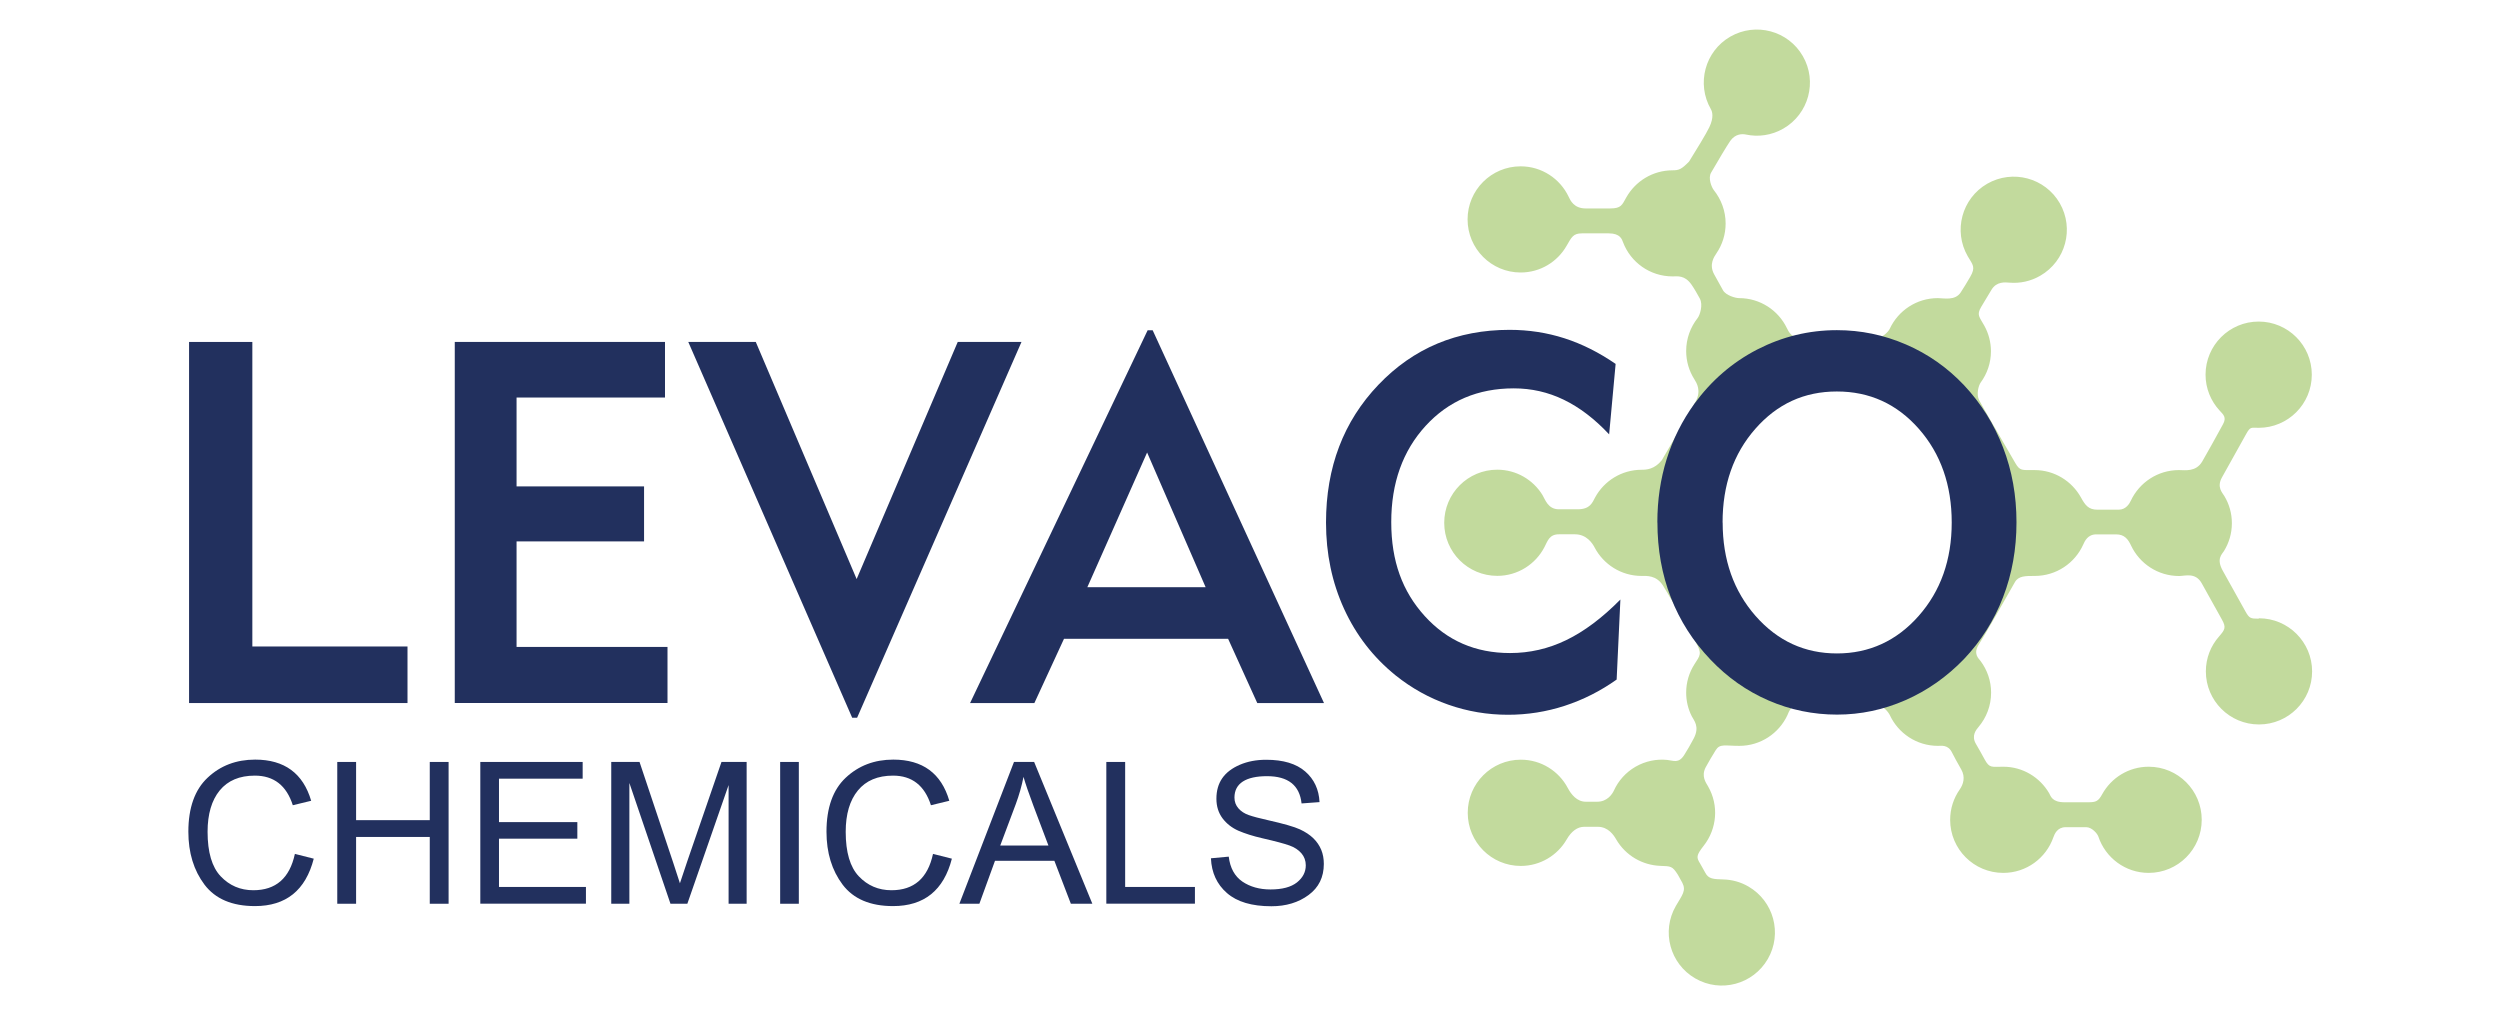 <?xml version="1.0" encoding="UTF-8"?>
<svg id="Ebene_1" xmlns="http://www.w3.org/2000/svg" viewBox="0 0 320 130">
  <defs>
    <style>
      .cls-1 {
        fill: #22305e;
      }

      .cls-2 {
        fill: #c2da9d;
      }
    </style>
  </defs>
  <path class="cls-2" d="M289.09,79.19c-1,0-1.18-.04-1.67-.92-.81-1.46-2.27-4.1-2.89-5.19-.88-1.55-.12-2.13.14-2.55.64-1.04,1.01-2.25,1.01-3.55s-.35-2.46-.96-3.48c-.27-.45-1-1.14-.31-2.39.51-.92,2.23-4.02,3.1-5.56.54-.98.65-.79,1.6-.79,3.75,0,6.8-3.04,6.8-6.8s-3.05-6.8-6.8-6.8-6.8,3.04-6.8,6.8c0,1.76.68,3.37,1.79,4.58.5.54.93.88.44,1.77-.74,1.35-2.09,3.81-2.66,4.77-.81,1.36-2.22,1.09-2.98,1.09-2.72,0-5.06,1.6-6.15,3.91-.17.37-.62,1.16-1.56,1.16h-2.72c-1.13,0-1.56-.56-2.11-1.57-1.16-2.08-3.38-3.5-5.93-3.5-1.64,0-1.88.12-2.47-.9-1.36-2.33-4.31-7.42-4.62-8.02-.41-.78-.08-1.92.19-2.29.82-1.12,1.31-2.5,1.31-3.99,0-1.18-.3-2.28-.83-3.25-.65-1.18-1.04-1.39-.41-2.45.42-.69.95-1.59,1.31-2.18.66-1.1,1.77-.95,2.31-.91,1.33.11,2.7-.17,3.94-.89,3.25-1.88,4.36-6.03,2.49-9.28-1.88-3.25-6.03-4.36-9.29-2.49-3.25,1.88-4.36,6.03-2.49,9.28.63,1.09,1.06,1.37.31,2.65-.39.67-.86,1.45-1.21,1.98-.72,1.09-2.14.73-2.93.73-2.73,0-5.08,1.61-6.16,3.94-.19.4-1.04,1.26-1.97,1.26h-9.15c-1.42,0-1.83-.93-2.04-1.36-1.09-2.27-3.42-3.84-6.11-3.84-.48,0-1.7-.35-2.07-1.01-.36-.63-.79-1.41-1.13-2.04-.69-1.27,0-2.25.31-2.71.73-1.08,1.16-2.38,1.16-3.79,0-1.61-.57-3.09-1.5-4.26-.31-.39-.77-1.55-.36-2.25.78-1.35,2.01-3.43,2.45-4.06.67-.95,1.57-.91,2-.82,1.58.34,3.29.11,4.8-.76,3.25-1.88,4.37-6.03,2.49-9.28-1.87-3.25-6.03-4.36-9.28-2.49-3.25,1.87-4.36,6.03-2.49,9.28.19.33.4,1.05-.19,2.3-.39.83-1.73,3.01-2.6,4.41-.97.99-1.29,1.12-2.11,1.12-2.55,0-4.77,1.41-5.93,3.48-.54.96-.65,1.4-2.05,1.4h-3.16c-1.48,0-1.95-1.03-2.17-1.51-1.09-2.29-3.43-3.88-6.14-3.88-3.75,0-6.79,3.04-6.79,6.79s3.04,6.8,6.79,6.8c2.52,0,4.71-1.37,5.88-3.41.65-1.13.85-1.6,1.98-1.6h3.42c1.48,0,1.69.77,1.83,1.14.97,2.56,3.44,4.37,6.34,4.37.59,0,1.55-.2,2.42,1.05.37.53.75,1.2,1.07,1.79.43.8.01,2.12-.29,2.5-.91,1.16-1.46,2.62-1.46,4.21,0,1.33.38,2.57,1.05,3.62.29.47.92,1.45.16,2.85-.54,1.02-3,5.25-4.33,7.51-.94,1.17-1.98,1.22-2.58,1.22-2.57,0-4.8,1.43-5.95,3.53-.36.66-.62,1.53-2.25,1.53h-2.39c-1.42,0-1.76-1.28-2.11-1.84-1.2-1.94-3.34-3.23-5.78-3.23-3.75,0-6.79,3.04-6.79,6.8s3.04,6.79,6.79,6.79c2.63,0,4.91-1.5,6.04-3.68.42-.82.64-1.64,1.85-1.64h2.06c1.48,0,2.23,1.15,2.5,1.67,1.14,2.18,3.41,3.66,6.03,3.66.65,0,1.86-.11,2.72,1.21.6.93,2.91,4.97,4.2,7.25.86,1.52.56,1.71-.17,2.86-.67,1.05-1.05,2.29-1.05,3.62,0,1.08.25,2.1.71,3.01.28.56,1.05,1.31.27,2.83-.39.76-.85,1.53-1.22,2.12-.72,1.15-1.37.73-2.19.65-1.36-.14-2.78.14-4.05.87-1.26.73-2.2,1.8-2.76,3.03-.21.46-.85,1.45-2.14,1.45h-1.48c-1.11,0-1.86-.93-2.29-1.75-1.14-2.16-3.4-3.63-6.02-3.63-3.75,0-6.79,3.04-6.79,6.8s3.04,6.8,6.79,6.8c2.51,0,4.71-1.37,5.88-3.4.59-1.02,1.35-1.61,2.24-1.61h1.74c1.35,0,2.05,1.09,2.35,1.61,1.22,2.1,3.38,3.3,5.64,3.39,1.37.05,1.54.01,2.26,1.14l.57,1.03c.51,1,0,1.54-.83,2.96-1.88,3.25-.76,7.41,2.49,9.28,3.25,1.88,7.4.76,9.28-2.49,1.88-3.25.76-7.4-2.49-9.28-1-.58-2.09-.87-3.18-.9-1.28-.04-1.93-.05-2.34-.87l-.64-1.14c-.5-.81-.55-1.04.47-2.34,1.65-2.12,1.95-5.1.53-7.57-.28-.48-.9-1.3-.3-2.44.33-.62.85-1.49,1.27-2.17.54-.88,1.17-.57,3.03-.57,2.73,0,5.08-1.61,6.16-3.93.19-.4.37-1.27,1.58-1.27h9.92c.72,0,1.42.87,1.61,1.27,1.08,2.32,3.43,3.93,6.16,3.93.43,0,1.29-.18,1.79.84.25.51.75,1.41,1.19,2.18.56.99.26,1.91-.2,2.57-.77,1.1-1.22,2.44-1.22,3.88,0,3.75,3.04,6.79,6.8,6.79,2.97,0,5.48-1.9,6.41-4.55.15-.42.5-1.3,1.57-1.3h2.64c.71,0,1.42.81,1.55,1.2.9,2.7,3.44,4.65,6.44,4.65,3.75,0,6.79-3.04,6.79-6.8s-3.04-6.79-6.79-6.79c-2.56,0-4.79,1.42-5.95,3.52-.49.9-.8,1.03-1.78,1.03h-3.04c-1.61,0-1.76-.79-1.97-1.16-1.18-2.02-3.36-3.39-5.87-3.39-1.49,0-1.76.21-2.37-.91-.36-.66-.81-1.47-1.13-2.01-.63-1.07.05-1.83.35-2.19.99-1.18,1.59-2.7,1.59-4.37,0-1.52-.5-2.91-1.34-4.04-.26-.35-1.01-.93-.21-2.16.62-.95,3.37-5.77,4.6-7.95.46-.81,1.37-.79,2.54-.79,2.76,0,5.14-1.65,6.2-4.01.19-.42.56-1.31,1.67-1.31h2.55c1.06,0,1.53.62,1.91,1.44,1.09,2.3,3.43,3.89,6.15,3.89.76,0,2.09-.5,2.89.93.54.96,1.81,3.26,2.6,4.67.55.99.37,1.27-.39,2.15-1.05,1.19-1.68,2.75-1.68,4.46,0,3.75,3.04,6.79,6.8,6.79s6.8-3.04,6.8-6.79-3.05-6.8-6.8-6.8ZM255.04,73.02c-.41.63-3.11,5.34-4.48,7.74-.8,1.41-1.62,1.16-2.56,1.16-2.68,0-5,1.55-6.1,3.81-.21.44-.54,1.38-1.66,1.38h-9.88c-1.08,0-1.37-.72-1.66-1.32-1.09-2.29-3.42-3.88-6.13-3.88-.66,0-1.95.29-2.76-1.19-.81-1.47-4.26-7.38-4.26-7.38-.67-.92-.48-1.63.2-2.64.71-1.07,1.13-2.35,1.13-3.74,0-1.48-.48-2.84-1.27-3.95-.61-.85-.74-1.51-.2-2.47,1.28-2.27,3.74-6.61,4.39-7.56.89-1.3,2.12-1.22,2.78-1.22,2.65,0,4.95-1.52,6.06-3.74.23-.46.61-1.46,2.35-1.46h9.02c.85,0,1.67.92,1.88,1.35,1.09,2.28,3.42,3.85,6.12,3.85.61,0,1.88-.06,2.49,1.02.46.82,3.27,5.68,4.6,7.98.42.73.13,1.79-.12,2.11-.86,1.14-1.38,2.55-1.38,4.09,0,1.35.39,2.61,1.07,3.66.29.45.91,1.53.37,2.37Z"/>
  <g>
    <path class="cls-1" d="M37.75,109.3l2.41.61c-1.04,4.05-3.55,6.07-7.53,6.07-2.92,0-5.07-.92-6.45-2.74-1.38-1.83-2.07-4.09-2.07-6.78,0-3.06.82-5.37,2.46-6.91,1.64-1.55,3.67-2.32,6.09-2.32,3.75,0,6.14,1.76,7.17,5.27l-2.35.57c-.81-2.53-2.43-3.79-4.86-3.79-1.96,0-3.46.63-4.5,1.9-1.03,1.26-1.55,3.03-1.55,5.29,0,2.62.56,4.52,1.68,5.7,1.12,1.18,2.51,1.78,4.18,1.78,2.87,0,4.64-1.54,5.31-4.63Z"/>
    <path class="cls-1" d="M43.17,115.68v-18.15h2.41v7.45h9.43v-7.45h2.41v18.15h-2.41v-8.55h-9.43v8.55h-2.41Z"/>
    <path class="cls-1" d="M61.48,115.68v-18.15h13.1v2.14h-10.71v5.56h10.03v2.12h-10.03v6.18h11.13v2.14h-13.52Z"/>
    <path class="cls-1" d="M78.24,115.68v-18.15h3.62l4.3,12.86.87,2.67.97-2.9,4.35-12.63h3.22v18.15h-2.31v-15.19l-5.28,15.19h-2.16l-5.26-15.46v15.46h-2.31Z"/>
    <path class="cls-1" d="M99.86,115.68v-18.15h2.39v18.15h-2.39Z"/>
    <path class="cls-1" d="M119.43,109.3l2.41.61c-1.04,4.05-3.55,6.07-7.53,6.07-2.92,0-5.07-.92-6.45-2.74-1.38-1.83-2.07-4.09-2.07-6.78,0-3.06.82-5.37,2.46-6.91,1.65-1.55,3.68-2.32,6.09-2.32,3.76,0,6.15,1.76,7.17,5.27l-2.35.57c-.81-2.53-2.43-3.79-4.85-3.79-1.96,0-3.46.63-4.5,1.9-1.04,1.26-1.56,3.03-1.56,5.29,0,2.62.56,4.52,1.68,5.7,1.12,1.18,2.51,1.78,4.18,1.78,2.87,0,4.64-1.54,5.31-4.63Z"/>
    <path class="cls-1" d="M122.8,115.68l6.99-18.15h2.58l7.45,18.15h-2.75l-2.11-5.5h-7.6l-2,5.5h-2.56ZM128.03,108.23h6.17l-1.9-5.03c-.63-1.68-1.06-2.94-1.29-3.76-.23,1.16-.56,2.32-.98,3.46l-2,5.33Z"/>
    <path class="cls-1" d="M141.61,115.68v-18.15h2.41v16h8.93v2.14h-11.34Z"/>
    <path class="cls-1" d="M155,109.86l2.28-.21c.17,1.45.76,2.51,1.74,3.19.99.67,2.19,1.01,3.6,1.01,1.5,0,2.63-.3,3.39-.9.75-.6,1.13-1.33,1.13-2.19,0-.59-.19-1.11-.56-1.54-.37-.43-.88-.77-1.53-1-.64-.23-1.79-.54-3.45-.92-1.23-.28-2.25-.61-3.09-.97-.83-.37-1.51-.9-2.03-1.59-.52-.7-.78-1.53-.78-2.5,0-1.04.25-1.91.75-2.63.5-.72,1.25-1.29,2.25-1.72,1-.43,2.12-.64,3.37-.64,2.19,0,3.85.5,5,1.5,1.15,1,1.75,2.31,1.83,3.92l-2.3.17c-.25-2.33-1.73-3.49-4.42-3.49s-4.17.91-4.17,2.74c0,.53.17.99.51,1.38.34.39.78.67,1.32.86.54.19,1.37.41,2.49.66,2,.45,3.35.84,4.06,1.17.71.33,1.28.71,1.73,1.15.44.43.77.92,1,1.47.22.54.33,1.14.33,1.8,0,1.7-.65,3.02-1.95,3.98-1.3.96-2.89,1.44-4.76,1.44-2.5,0-4.4-.56-5.69-1.69-1.29-1.12-1.97-2.61-2.05-4.44Z"/>
  </g>
  <g>
    <path class="cls-1" d="M24.2,89.99v-46.22h8.1v38.98h19.86v7.24h-27.96Z"/>
    <path class="cls-1" d="M58.21,89.99v-46.22h26.91v7.11h-19v11.38h16.32v7.04h-16.32v13.51h19.32v7.17h-27.22Z"/>
    <path class="cls-1" d="M109.72,91.87h-.64l-20.98-48.1h8.64l12.91,30.35,12.94-30.35h8.16l-21.04,48.1Z"/>
    <path class="cls-1" d="M132.39,89.99h-8.22l22.73-47.72h.64l21.93,47.72h-8.54l-3.73-8.22h-21.01l-3.79,8.22ZM139.18,75.16h15.14l-7.49-17.24-7.65,17.24Z"/>
    <path class="cls-1" d="M206.92,86.99c-2.06,1.46-4.27,2.58-6.63,3.35-2.36.77-4.78,1.15-7.27,1.15-2.63,0-5.18-.43-7.63-1.29-2.46-.86-4.7-2.11-6.74-3.74-2.87-2.32-5.07-5.16-6.61-8.53-1.54-3.37-2.31-7.05-2.31-11.04,0-7.08,2.24-12.96,6.71-17.64,4.48-4.69,10.07-7.03,16.78-7.03,2.45,0,4.79.36,7.03,1.08,2.24.72,4.43,1.82,6.55,3.28l-.83,9.02c-1.85-1.98-3.78-3.45-5.8-4.43-2.02-.98-4.15-1.46-6.41-1.46-4.59,0-8.35,1.6-11.28,4.8-2.93,3.2-4.4,7.31-4.4,12.32s1.43,8.88,4.29,12.03c2.86,3.15,6.49,4.73,10.92,4.73,2.51,0,4.91-.55,7.2-1.66,2.29-1.11,4.6-2.84,6.92-5.19l-.48,10.26Z"/>
    <path class="cls-1" d="M212.14,66.88c0-2.87.4-5.58,1.2-8.13.8-2.55,1.98-4.91,3.55-7.08,2.17-2.97,4.85-5.29,8.05-6.94,3.2-1.64,6.59-2.47,10.19-2.47,3.06,0,6,.61,8.83,1.83,2.83,1.22,5.3,2.96,7.43,5.21,2.19,2.34,3.86,4.99,5,7.97,1.15,2.97,1.72,6.17,1.72,9.59s-.57,6.62-1.72,9.59c-1.15,2.98-2.82,5.61-5,7.91-2.19,2.27-4.69,4.03-7.49,5.26-2.81,1.23-5.73,1.85-8.76,1.85s-5.98-.6-8.77-1.81c-2.79-1.21-5.26-2.95-7.43-5.23-2.23-2.34-3.92-4.99-5.07-7.95-1.15-2.96-1.72-6.17-1.72-9.61ZM220.5,66.88c0,4.78,1.41,8.77,4.22,11.97,2.82,3.2,6.29,4.79,10.41,4.79s7.63-1.6,10.45-4.79c2.83-3.2,4.24-7.19,4.24-11.97s-1.4-8.8-4.21-11.99c-2.81-3.19-6.3-4.78-10.49-4.78s-7.64,1.59-10.44,4.78c-2.8,3.19-4.19,7.18-4.19,11.99Z"/>
  </g>
</svg>